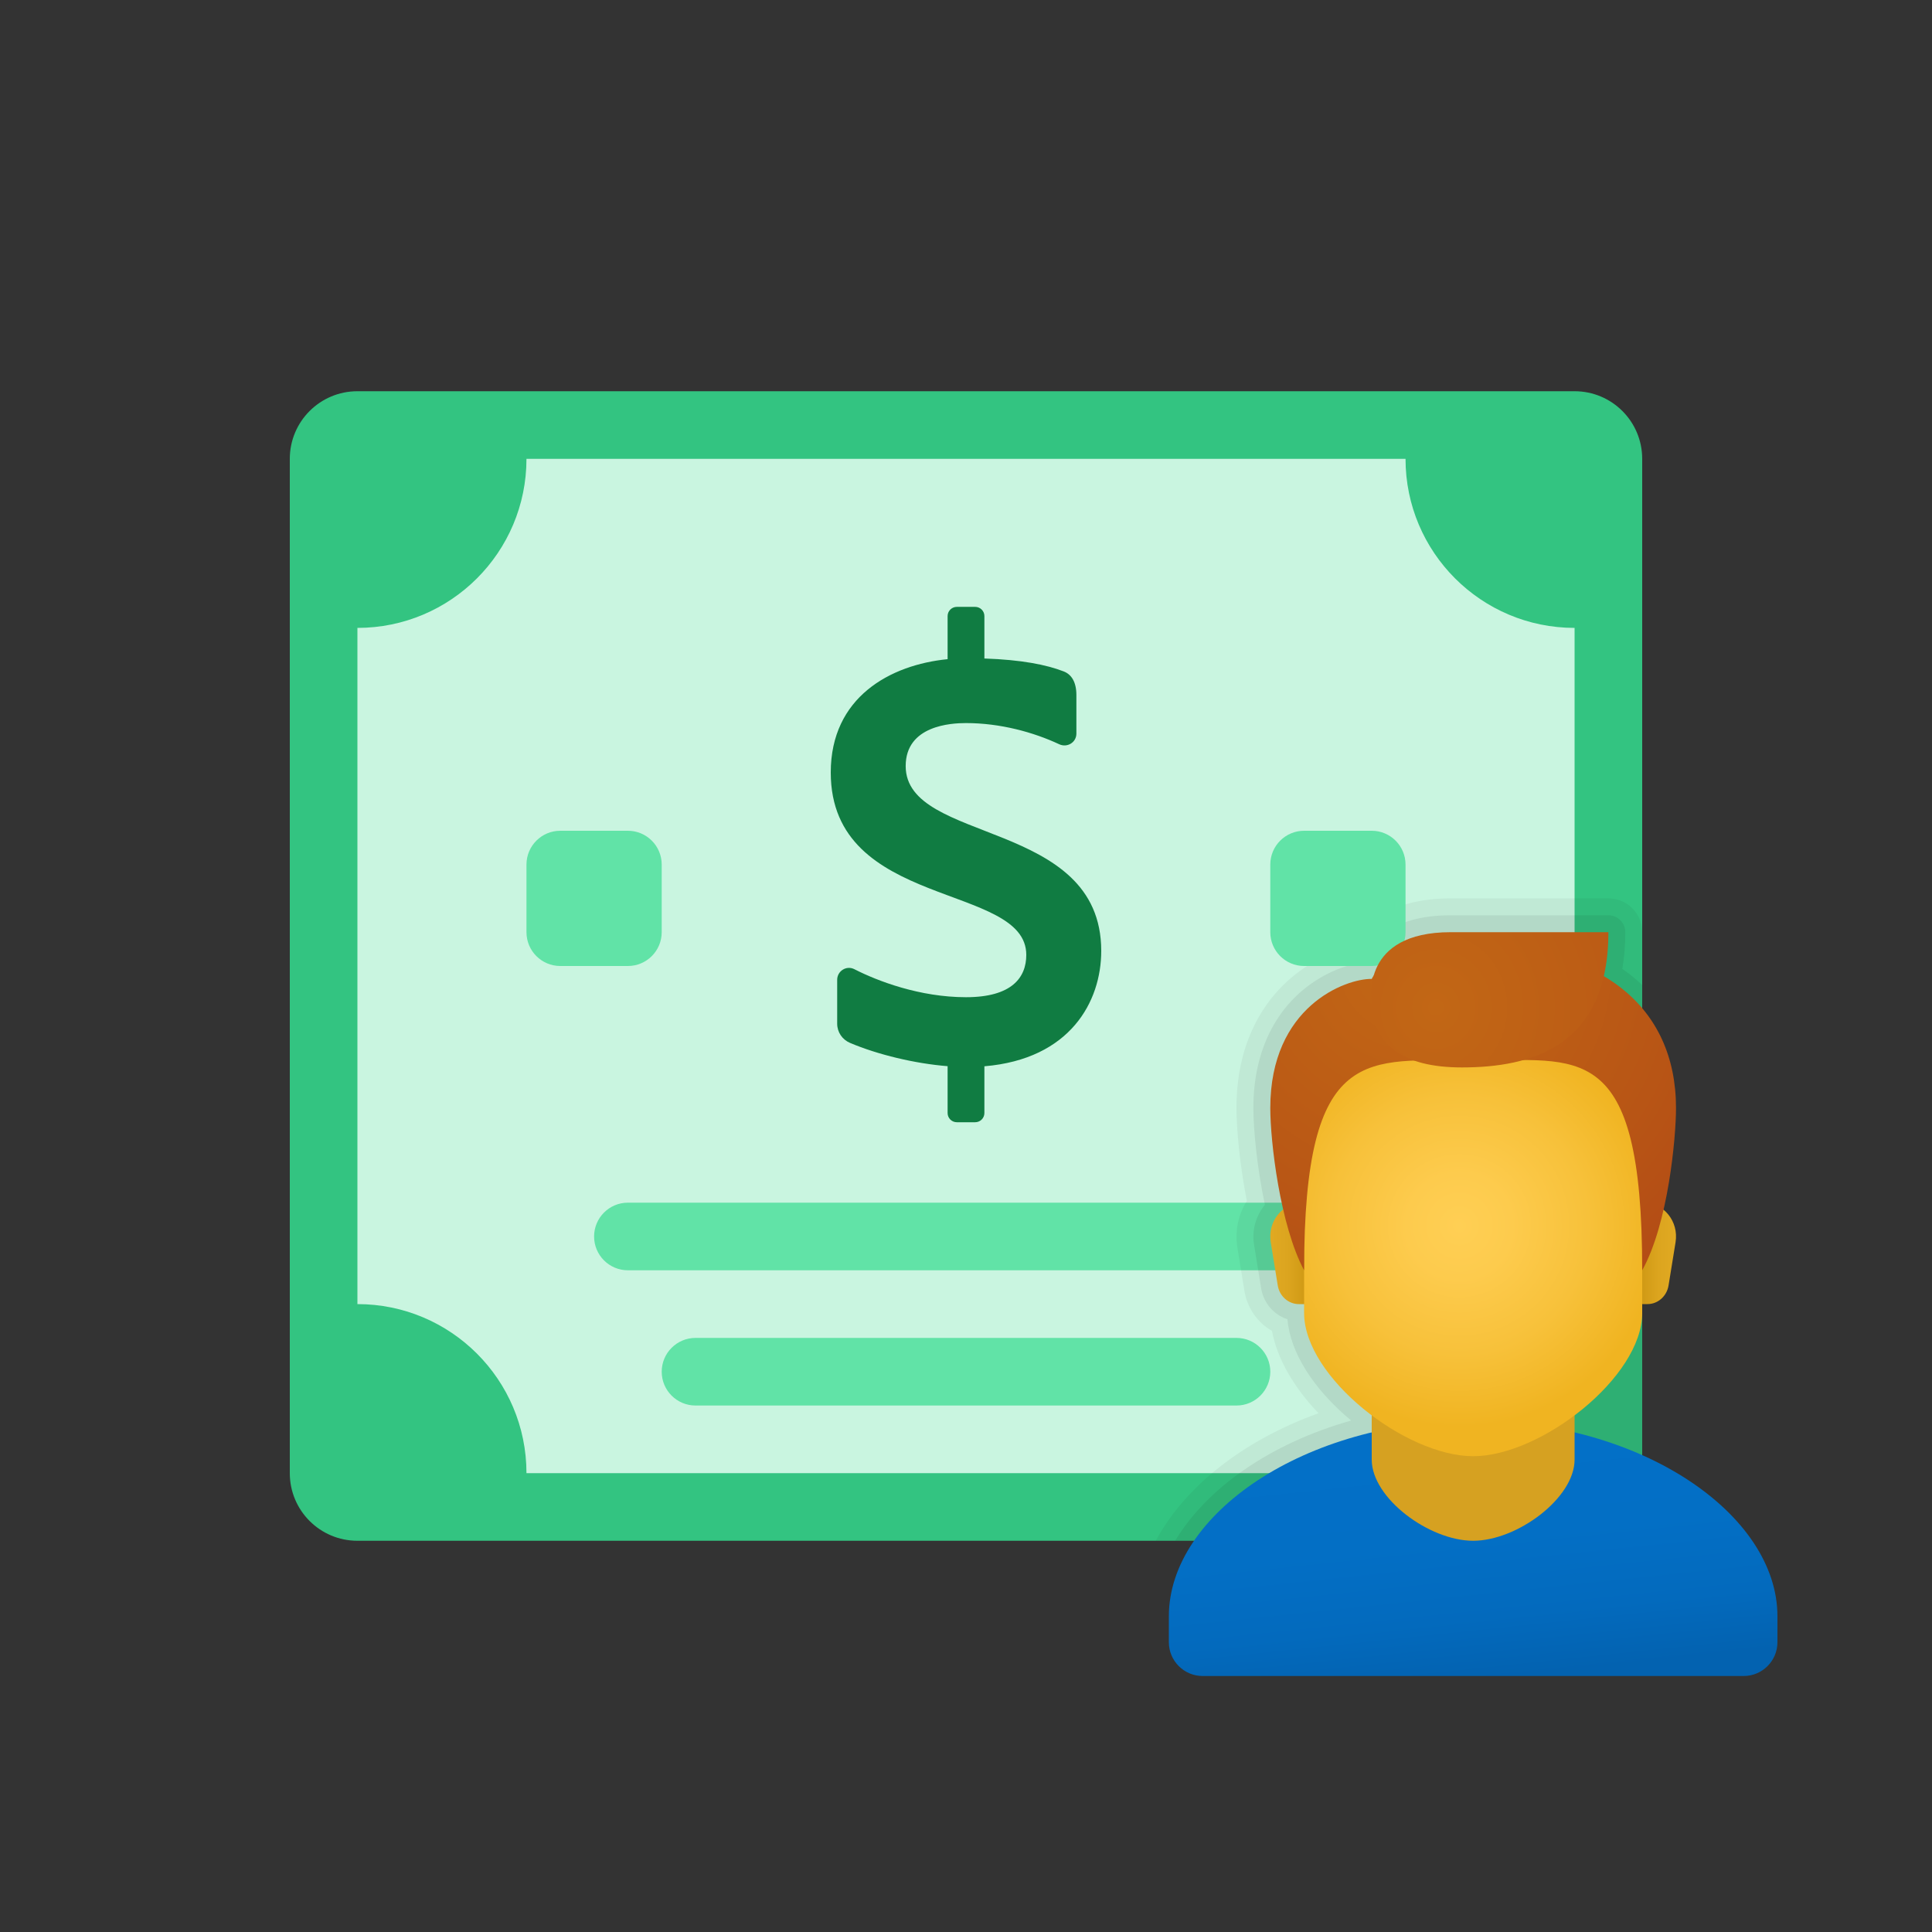 <svg id='Stock_Share_24' width='24' height='24' viewBox='0 0 24 24' xmlns='http://www.w3.org/2000/svg' xmlns:xlink='http://www.w3.org/1999/xlink'><rect x="0" y="0" width="24" height="24" fill="#333333" stroke="none"/><rect width='24' height='24' stroke='none' fill='#000000' opacity='0'/>


<g transform="matrix(0.42 0 0 0.42 12 12)" >
<g style="" >
<g transform="matrix(1 0 0 1 0 0)" >
<path style="stroke: none; stroke-width: 1; stroke-dasharray: none; stroke-linecap: butt; stroke-dashoffset: 0; stroke-linejoin: miter; stroke-miterlimit: 4; fill: rgb(51,196,129); fill-rule: nonzero; opacity: 1;" transform=" translate(-24, -24)" d="M 42 7 L 6 7 C 4.895 7 4 7.895 4 9 L 4 39 C 4 40.105 4.895 41 6 41 L 42 41 C 43.105 41 44 40.105 44 39 L 44 9 C 44 7.895 43.105 7 42 7 z" stroke-linecap="round" />
</g>
<g transform="matrix(1 0 0 1 0 0)" >
<path style="stroke: none; stroke-width: 1; stroke-dasharray: none; stroke-linecap: butt; stroke-dashoffset: 0; stroke-linejoin: miter; stroke-miterlimit: 4; fill: rgb(201,245,224); fill-rule: nonzero; opacity: 1;" transform=" translate(-24, -24)" d="M 37 39 L 11 39 C 11 36.239 8.761 34 6 34 L 6 14 C 8.761 14 11 11.761 11 9 L 37 9 C 37 11.761 39.239 14 42 14 L 42 34 C 39.239 34 37 36.239 37 39 z" stroke-linecap="round" />
</g>
<g transform="matrix(1 0 0 1 0 8)" >
<path style="stroke: none; stroke-width: 1; stroke-dasharray: none; stroke-linecap: butt; stroke-dashoffset: 0; stroke-linejoin: miter; stroke-miterlimit: 4; fill: rgb(97,227,167); fill-rule: nonzero; opacity: 1;" transform=" translate(-24, -32)" d="M 34 33 L 14 33 C 13.448 33 13 32.552 13 32 L 13 32 C 13 31.448 13.448 31 14 31 L 34 31 C 34.552 31 35 31.448 35 32 L 35 32 C 35 32.552 34.552 33 34 33 z" stroke-linecap="round" />
</g>
<g transform="matrix(1 0 0 1 0 12)" >
<path style="stroke: none; stroke-width: 1; stroke-dasharray: none; stroke-linecap: butt; stroke-dashoffset: 0; stroke-linejoin: miter; stroke-miterlimit: 4; fill: rgb(97,227,167); fill-rule: nonzero; opacity: 1;" transform=" translate(-24, -36)" d="M 32 37 L 16 37 C 15.448 37 15 36.552 15 36 L 15 36 C 15 35.448 15.448 35 16 35 L 32 35 C 32.552 35 33 35.448 33 36 L 33 36 C 33 36.552 32.552 37 32 37 z" stroke-linecap="round" />
</g>
<g transform="matrix(1 0 0 1 0 -3)" >
<path style="stroke: none; stroke-width: 1; stroke-dasharray: none; stroke-linecap: butt; stroke-dashoffset: 0; stroke-linejoin: miter; stroke-miterlimit: 4; fill: rgb(16,124,66); fill-rule: nonzero; opacity: 1;" transform=" translate(-24, -21)" d="M 28 23.554 C 28 19.636 22.216 20.402 22.216 18.087 C 22.216 16.879 23.574 16.815 23.999 16.815 C 25.02 16.815 26.005 17.089 26.756 17.441 C 26.993 17.552 27.265 17.388 27.265 17.126 L 27.265 15.986 C 27.265 15.604 27.121 15.377 26.892 15.288 C 26.377 15.088 25.637 14.942 24.544 14.905 L 24.544 13.65 C 24.544 13.5 24.422 13.378 24.272 13.378 L 23.728 13.378 C 23.578 13.378 23.456 13.5 23.456 13.65 L 23.456 14.925 C 21.759 15.092 20 16.049 20 18.277 C 20 22.338 25.783 21.533 25.783 23.671 C 25.783 24.343 25.354 24.923 24 24.923 C 22.639 24.923 21.389 24.448 20.697 24.094 C 20.464 23.975 20.19 24.148 20.19 24.409 L 20.19 25.707 C 20.19 25.956 20.34 26.177 20.569 26.274 C 21.389 26.622 22.489 26.886 23.456 26.963 L 23.456 28.349 C 23.456 28.499 23.578 28.621 23.728 28.621 L 24.272 28.621 C 24.422 28.621 24.544 28.499 24.544 28.349 L 24.544 26.966 C 27.082 26.754 28 25.054 28 23.554 z" stroke-linecap="round" />
</g>
<g transform="matrix(1 0 0 1 12.81 7.5)" >
<path style="stroke: none; stroke-width: 1; stroke-dasharray: none; stroke-linecap: butt; stroke-dashoffset: 0; stroke-linejoin: miter; stroke-miterlimit: 4; fill: rgb(0,0,0); fill-rule: nonzero; opacity: 0.05;" transform=" translate(-36.81, -31.5)" d="M 44 23 C 44 22.448 43.553 22 43 22 L 38.333 22 C 36.51 22 35.69 22.812 35.325 23.467 C 34.727 23.61 34.009 23.946 33.38 24.568 C 32.75 25.189 32 26.324 32 28.2 C 32 28.813 32.097 29.882 32.307 30.949 C 32.05 31.355 31.948 31.839 32.027 32.328 L 32.234 33.605 C 32.318 34.124 32.628 34.551 33.05 34.791 C 33.2 35.601 33.683 36.451 34.427 37.228 C 32.179 38.036 30.469 39.41 29.613 41 L 42 41 C 43.105 41 44 40.105 44 39 C 44 39 44 23.298 44 23 z" stroke-linecap="round" />
</g>
<g transform="matrix(1 0 0 1 13.09 7.75)" >
<path style="stroke: none; stroke-width: 1; stroke-dasharray: none; stroke-linecap: butt; stroke-dashoffset: 0; stroke-linejoin: miter; stroke-miterlimit: 4; fill: rgb(0,0,0); fill-rule: nonzero; opacity: 0.07;" transform=" translate(-37.09, -31.75)" d="M 30.186 41 L 42 41 C 43.105 41 44 40.105 44 39 L 44 24.563 C 43.818 24.394 43.626 24.231 43.412 24.085 C 43.471 23.74 43.5 23.382 43.5 23 C 43.5 22.724 43.276 22.5 43 22.5 L 38.333 22.5 C 36.588 22.5 35.92 23.297 35.664 23.908 C 35.085 23.998 34.341 24.321 33.73 24.923 C 33.168 25.478 32.5 26.496 32.5 28.2 C 32.5 28.829 32.607 29.963 32.841 31.064 C 32.569 31.396 32.45 31.819 32.521 32.248 L 32.728 33.525 C 32.799 33.971 33.108 34.32 33.508 34.448 C 33.586 35.425 34.273 36.514 35.392 37.444 C 32.989 38.122 31.128 39.442 30.186 41 z" stroke-linecap="round" />
</g>
<g transform="matrix(1 0 0 1 -11 -2)" >
<path style="stroke: none; stroke-width: 1; stroke-dasharray: none; stroke-linecap: butt; stroke-dashoffset: 0; stroke-linejoin: miter; stroke-miterlimit: 4; fill: rgb(97,227,167); fill-rule: nonzero; opacity: 1;" transform=" translate(-13, -22)" d="M 14 24 L 12 24 C 11.448 24 11 23.552 11 23 L 11 21 C 11 20.448 11.448 20 12 20 L 14 20 C 14.552 20 15 20.448 15 21 L 15 23 C 15 23.552 14.552 24 14 24 z" stroke-linecap="round" />
</g>
<g transform="matrix(1 0 0 1 11 -2)" >
<path style="stroke: none; stroke-width: 1; stroke-dasharray: none; stroke-linecap: butt; stroke-dashoffset: 0; stroke-linejoin: miter; stroke-miterlimit: 4; fill: rgb(97,227,167); fill-rule: nonzero; opacity: 1;" transform=" translate(-35, -22)" d="M 36 24 L 34 24 C 33.448 24 33 23.552 33 23 L 33 21 C 33 20.448 33.448 20 34 20 L 36 20 C 36.552 20 37 20.448 37 21 L 37 23 C 37 23.552 36.552 24 36 24 z" stroke-linecap="round" />
</g>
<g transform="matrix(1 0 0 1 15 17.22)" >
<linearGradient id="SVGID_lT8XYOJWxZF60vFB3Q5VDa_1" gradientUnits="userSpaceOnUse" gradientTransform="matrix(1 0 0 1 0 0)" x1="38.325" y1="37.146" x2="39.164" y2="45.108">
<stop offset="0%" style="stop-color:rgb(3,112,200);stop-opacity: 1"/>
<stop offset="48.4%" style="stop-color:rgb(3,111,197);stop-opacity: 1"/>
<stop offset="77.5%" style="stop-color:rgb(3,106,189);stop-opacity: 1"/>
<stop offset="100%" style="stop-color:rgb(3,98,176);stop-opacity: 1"/>
</linearGradient>
<path style="stroke: none; stroke-width: 1; stroke-dasharray: none; stroke-linecap: butt; stroke-dashoffset: 0; stroke-linejoin: miter; stroke-miterlimit: 4; fill: url(#SVGID_lT8XYOJWxZF60vFB3Q5VDa_1); fill-rule: nonzero; opacity: 1;" transform=" translate(-39, -41.22)" d="M 39 37.446 C 34.029 37.446 30 40.214 30 43.232 L 30 44 C 30 44.552 30.448 45 31 45 L 47 45 C 47.552 45 48 44.552 48 44 L 48 43.232 C 48 40.214 43.971 37.446 39 37.446 z" stroke-linecap="round" />
</g>
<g transform="matrix(1 0 0 1 15 13.69)" >
<path style="stroke: none; stroke-width: 1; stroke-dasharray: none; stroke-linecap: butt; stroke-dashoffset: 0; stroke-linejoin: miter; stroke-miterlimit: 4; fill: rgb(214,161,33); fill-rule: nonzero; opacity: 1;" transform=" translate(-39, -37.69)" d="M 42 38.6 C 42 39.738 40.302 41 39 41 C 37.698 41 36 39.738 36 38.6 C 36 37.018 36 34.379 36 34.379 L 42 34.379 C 42 34.379 42 37.018 42 38.6 z" stroke-linecap="round" />
</g>
<g transform="matrix(1 0 0 1 20.37 8.5)" >
<linearGradient id="SVGID_lT8XYOJWxZF60vFB3Q5VDb_2" gradientUnits="userSpaceOnUse" gradientTransform="matrix(1 0 0 1 0 0)" x1="43.728" y1="32.5" x2="44.964" y2="32.5">
<stop offset="0%" style="stop-color:rgb(196,143,12);stop-opacity: 1"/>
<stop offset="25.1%" style="stop-color:rgb(209,155,22);stop-opacity: 1"/>
<stop offset="61.9%" style="stop-color:rgb(220,165,31);stop-opacity: 1"/>
<stop offset="100%" style="stop-color:rgb(224,169,34);stop-opacity: 1"/>
</linearGradient>
<path style="stroke: none; stroke-width: 1; stroke-dasharray: none; stroke-linecap: butt; stroke-dashoffset: 0; stroke-linejoin: miter; stroke-miterlimit: 4; fill: url(#SVGID_lT8XYOJWxZF60vFB3Q5VDb_2); fill-rule: nonzero; opacity: 1;" transform=" translate(-44.37, -32.5)" d="M 44.05 31 L 43.734 31 L 43.734 34 L 44.156 34 C 44.465 34 44.729 33.766 44.78 33.445 L 44.987 32.168 C 45.085 31.557 44.638 31 44.05 31 z" stroke-linecap="round" />
</g>
<g transform="matrix(1 0 0 1 9.63 8.5)" >
<linearGradient id="SVGID_lT8XYOJWxZF60vFB3Q5VDc_3" gradientUnits="userSpaceOnUse" gradientTransform="matrix(1 0 0 1 0 0)" x1="34.286" y1="32.5" x2="33.032" y2="32.5">
<stop offset="0%" style="stop-color:rgb(196,143,12);stop-opacity: 1"/>
<stop offset="25.1%" style="stop-color:rgb(209,155,22);stop-opacity: 1"/>
<stop offset="61.9%" style="stop-color:rgb(220,165,31);stop-opacity: 1"/>
<stop offset="100%" style="stop-color:rgb(224,169,34);stop-opacity: 1"/>
</linearGradient>
<path style="stroke: none; stroke-width: 1; stroke-dasharray: none; stroke-linecap: butt; stroke-dashoffset: 0; stroke-linejoin: miter; stroke-miterlimit: 4; fill: url(#SVGID_lT8XYOJWxZF60vFB3Q5VDc_3); fill-rule: nonzero; opacity: 1;" transform=" translate(-33.63, -32.5)" d="M 33.95 31 L 34.266 31 L 34.266 34 L 33.844 34 C 33.535 34 33.271 33.766 33.22 33.445 L 33.013 32.168 C 32.915 31.557 33.362 31 33.95 31 z" stroke-linecap="round" />
</g>
<g transform="matrix(1 0 0 1 15 7.67)" >
<radialGradient id="SVGID_lT8XYOJWxZF60vFB3Q5VDd_4" gradientUnits="userSpaceOnUse" gradientTransform="matrix(0.78 0 0 0.78 -47.3 35.61)" cx="110.118" cy="-5.035" r="7.64" fx="110.118" fy="-5.035">
<stop offset="0%" style="stop-color:rgb(255,207,84);stop-opacity: 1"/>
<stop offset="26.1%" style="stop-color:rgb(253,203,77);stop-opacity: 1"/>
<stop offset="63.9%" style="stop-color:rgb(247,193,58);stop-opacity: 1"/>
<stop offset="100%" style="stop-color:rgb(240,180,33);stop-opacity: 1"/>
</radialGradient>
<path style="stroke: none; stroke-width: 1; stroke-dasharray: none; stroke-linecap: butt; stroke-dashoffset: 0; stroke-linejoin: miter; stroke-miterlimit: 4; fill: url(#SVGID_lT8XYOJWxZF60vFB3Q5VDd_4); fill-rule: nonzero; opacity: 1;" transform=" translate(-39, -31.67)" d="M 39 24.833 C 36.533 24.833 34 25.208 34 30.541 C 34 30.968 34 33.806 34 34.262 C 34 36.166 37 38.499 39 38.499 C 41 38.499 44 36.166 44 34.262 C 44 33.806 44 30.968 44 30.541 C 44 25.208 41.467 24.833 39 24.833 z" stroke-linecap="round" />
</g>
<g transform="matrix(1 0 0 1 15 4.2)" >
<radialGradient id="SVGID_lT8XYOJWxZF60vFB3Q5VDe_5" gradientUnits="userSpaceOnUse" gradientTransform="matrix(0.88 0 0 0.88 -5.21 11.13)" cx="48.025" cy="14.602" r="18.003" fx="48.025" fy="14.602">
<stop offset="0%" style="stop-color:rgb(194,103,21);stop-opacity: 1"/>
<stop offset="50.8%" style="stop-color:rgb(184,85,21);stop-opacity: 1"/>
<stop offset="100%" style="stop-color:rgb(173,63,22);stop-opacity: 1"/>
</radialGradient>
<path style="stroke: none; stroke-width: 1; stroke-dasharray: none; stroke-linecap: butt; stroke-dashoffset: 0; stroke-linejoin: miter; stroke-miterlimit: 4; fill: url(#SVGID_lT8XYOJWxZF60vFB3Q5VDe_5); fill-rule: nonzero; opacity: 1;" transform=" translate(-39, -28.2)" d="M 39 23.4 C 36.388 23.4 36 24.382 36 24.382 C 35.221 24.372 33 25.199 33 28.2 C 33 29.192 33.288 31.668 34 33 C 34 26.241 35.867 26.8 39 26.8 C 42.133 26.8 44 26.11 44 33 C 44.772 31.616 45 29.067 45 28.2 C 45 25.172 42.725 23.4 39 23.4 z" stroke-linecap="round" />
</g>
<g transform="matrix(1 0 0 1 15.49 1)" >
<radialGradient id="SVGID_lT8XYOJWxZF60vFB3Q5VDf_6" gradientUnits="userSpaceOnUse" gradientTransform="matrix(0.84 0 0 0.88 -6.6 11.13)" cx="52.977" cy="16.016" r="19.756" fx="52.977" fy="16.016">
<stop offset="0%" style="stop-color:rgb(194,103,21);stop-opacity: 1"/>
<stop offset="50.8%" style="stop-color:rgb(184,85,21);stop-opacity: 1"/>
<stop offset="100%" style="stop-color:rgb(173,63,22);stop-opacity: 1"/>
</radialGradient>
<path style="stroke: none; stroke-width: 1; stroke-dasharray: none; stroke-linecap: butt; stroke-dashoffset: 0; stroke-linejoin: miter; stroke-miterlimit: 4; fill: url(#SVGID_lT8XYOJWxZF60vFB3Q5VDf_6); fill-rule: nonzero; opacity: 1;" transform=" translate(-39.49, -25)" d="M 38.333 23 C 35.672 23 36 25 36 25 C 36 26.333 36.921 27 38.667 27 C 40.705 27 43 26.395 43 23 C 43 23 42.952 23 38.333 23 z" stroke-linecap="round" />
</g>
</g>
</g>
</svg>